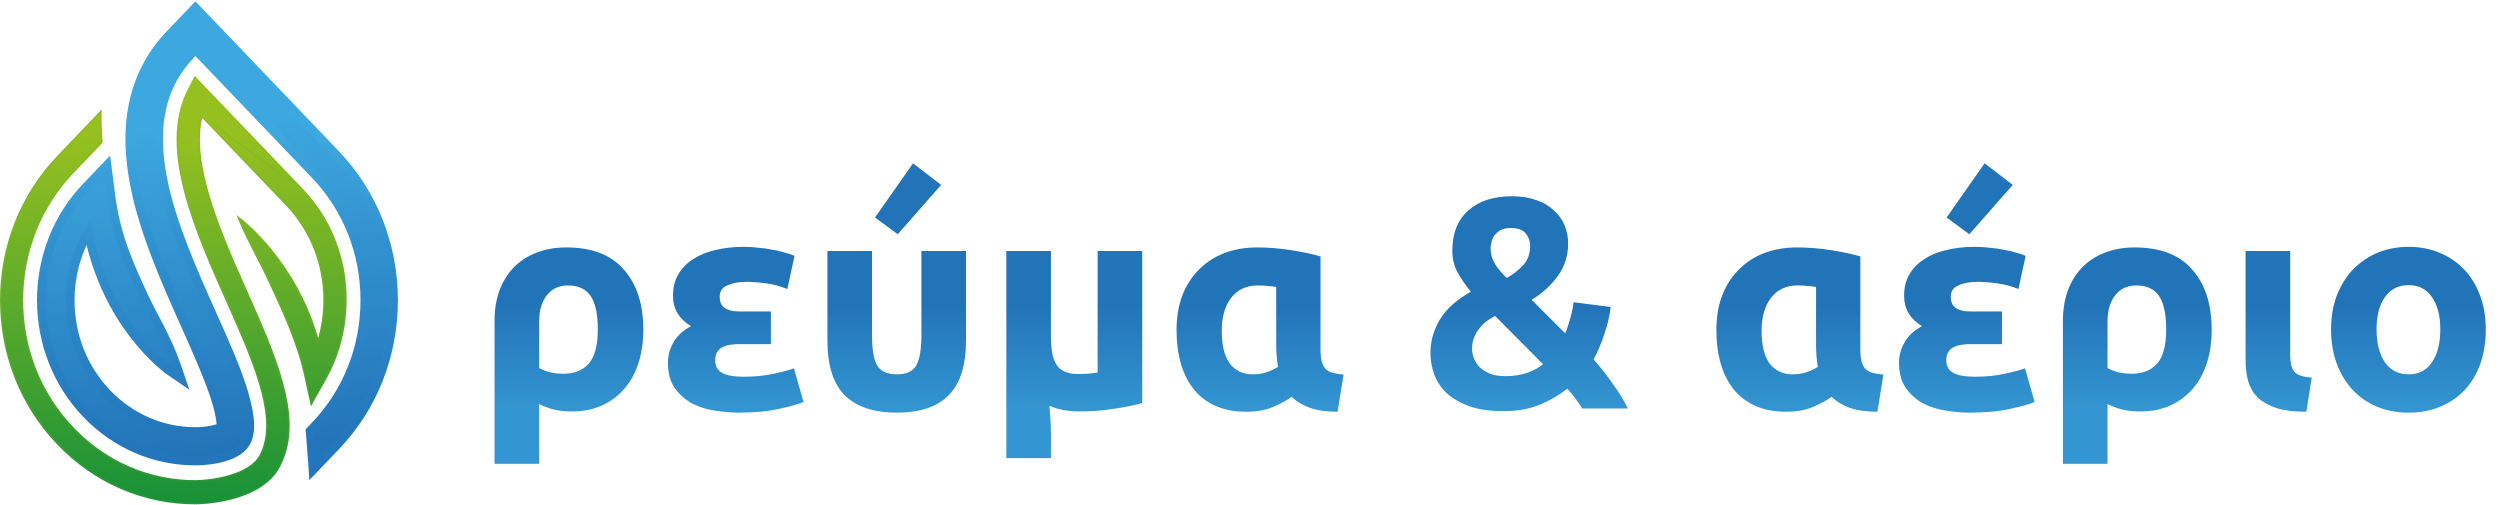 <svg width="1420" height="287" viewBox="0 0 1420 287" fill="none" xmlns="http://www.w3.org/2000/svg">
<path d="M114.556 65.991C111.217 79.469 113.773 95.878 119.149 113.322C124.636 131.128 133.034 149.928 140.979 167.667L140.979 167.668C150.194 188.254 157.82 206.342 161.551 222.347C165.284 238.361 165.134 252.354 158.726 264.714C153.267 275.284 141.64 280.578 131.309 283.239C120.957 285.907 111.767 285.966 111 285.966C81.487 285.966 53.707 273.929 32.859 252.146C12.012 230.364 0.5 201.35 0.5 170.534C0.5 139.718 12.012 110.703 32.859 88.921L56.388 64.26L57.266 63.339L57.249 64.612C57.175 70.314 57.324 75.542 57.772 80.611L57.792 80.837L57.635 81.001L41.45 97.912C22.883 117.311 12.665 143.101 12.665 170.534C12.665 197.967 22.883 223.757 41.45 243.156C60.016 262.555 84.689 273.222 110.925 273.222C115.007 273.222 122.733 272.542 130.211 270.365C137.717 268.18 144.826 264.53 147.873 258.694C152.884 249.03 152.653 237.16 149.002 222.898C145.352 208.638 138.308 192.077 129.801 173.087L129.801 173.087C120.551 152.387 110.66 130.25 105.149 109.201C99.641 88.159 98.482 68.106 106.807 51.618L106.808 51.616L110.405 44.57L110.725 43.943L111.211 44.451L171.456 107.397L114.556 65.991ZM114.556 65.991L162.716 116.31C176.562 130.777 184.158 149.99 184.158 170.455C184.158 178.433 182.994 186.275 180.725 193.792C174.62 171.469 163.868 154.374 154.55 142.789C149.775 136.852 145.376 132.36 142.167 129.351C140.563 127.846 139.256 126.712 138.349 125.952C137.896 125.573 137.542 125.287 137.301 125.095C137.18 124.999 137.088 124.927 137.025 124.879L136.999 124.858C136.98 124.844 136.965 124.832 136.954 124.824L136.935 124.809L136.93 124.806L136.929 124.805C136.929 124.804 136.928 124.804 136.627 125.203L136.928 124.804L135.447 123.683L136.166 125.396C138.571 131.13 141.276 136.565 143.956 141.794C144.555 142.962 145.152 144.12 145.745 145.269C147.807 149.264 149.81 153.144 151.61 156.967C161.131 177.254 169.272 194.74 173.379 213.778L173.379 213.779L176.526 228.185L176.806 229.466L177.45 228.324L184.644 215.562C192.329 201.942 196.397 186.279 196.398 170.38C196.548 146.686 187.658 124.248 171.456 107.398L114.556 65.991Z" fill="url(#paint0_linear_79_2)" stroke="url(#paint1_linear_79_2)"/>
<path d="M112.806 6.271L111 4.384L109.194 6.271L96.38 19.659C85.394 31.138 78.358 45.048 75.349 60.93L75.347 60.939C72.88 74.232 73.283 88.57 76.399 104.771L76.4 104.775C81.71 132.121 94.358 160.34 105.422 185.023L105.471 185.134C112.669 201.271 119.382 216.323 122.989 228.395C125.422 236.733 125.65 240.926 125.583 242.616C125.245 242.793 124.807 242.987 124.254 243.188C123.197 243.574 121.888 243.925 120.416 244.222C117.47 244.815 114.058 245.151 111.075 245.151C92.065 245.151 74.205 237.455 60.728 223.375C47.248 209.29 39.842 190.576 39.842 170.612C39.842 156.769 43.422 143.51 50.152 131.951C55.303 158.055 66.174 177.254 76.094 190.162C81.447 197.127 86.524 202.261 90.277 205.665C92.154 207.367 93.702 208.637 94.79 209.489C95.334 209.915 95.763 210.236 96.062 210.454C96.211 210.564 96.327 210.647 96.409 210.705C96.45 210.734 96.482 210.756 96.505 210.772L96.533 210.792L96.542 210.798L96.545 210.8C96.546 210.801 96.547 210.802 97.962 208.74L96.547 210.802L102.773 215.073L100.327 207.93C97.535 199.778 94.044 192.471 90.641 185.843C89.546 183.71 88.469 181.663 87.429 179.686C85.203 175.456 83.144 171.543 81.429 167.776L81.426 167.769L81.423 167.763C72.965 149.463 65.92 133.947 62.9 110.79C62.9 110.789 62.9 110.788 62.9 110.787L61.402 99.05L60.739 93.853L57.116 97.638L49.098 106.015C32.607 123.247 23.527 146.184 23.527 170.534C23.527 194.884 32.607 217.821 49.098 235.052C65.594 252.288 87.597 261.817 111 261.817H111H111H111H111H111.001H111.001H111.001H111.001H111.001H111.001H111.001H111.001H111.002H111.002H111.002H111.002H111.002H111.002H111.002H111.003H111.003H111.003H111.003H111.003H111.003H111.003H111.004H111.004H111.004H111.004H111.004H111.004H111.004H111.005H111.005H111.005H111.005H111.005H111.005H111.005H111.006H111.006H111.006H111.006H111.006H111.006H111.007H111.007H111.007H111.007H111.007H111.007H111.008H111.008H111.008H111.008H111.008H111.009H111.009H111.009H111.009H111.01H111.01H111.01H111.01H111.01H111.011H111.011H111.011H111.011H111.011H111.011H111.011H111.011H111.012H111.012H111.012H111.012H111.012H111.012H111.012H111.013H111.013H111.013H111.013H111.013H111.013H111.013H111.013H111.014H111.014H111.014H111.014H111.014H111.014H111.014H111.015H111.015H111.015H111.015H111.015H111.015H111.016H111.016H111.016H111.016H111.016H111.016H111.017H111.017H111.017H111.017H111.017H111.017H111.017H111.018H111.018H111.018H111.018H111.018H111.019H111.019H111.019H111.019H111.019H111.019H111.02H111.02H111.02H111.02H111.02H111.02H111.021H111.021H111.021H111.021H111.021H111.022H111.022H111.022H111.022H111.022H111.023H111.023H111.023H111.023H111.023H111.024H111.024H111.024H111.024H111.024H111.025H111.025H111.025H111.025H111.025H111.026H111.026H111.026H111.026H111.027H111.027H111.027H111.027H111.027H111.028H111.028H111.028H111.028H111.029H111.029H111.029H111.029H111.03H111.03H111.03H111.03H111.031H111.031H111.031H111.031H111.031H111.032H111.032H111.032H111.032H111.033H111.033H111.033H111.034H111.034H111.034H111.034H111.035H111.035H111.035H111.035H111.036H111.036H111.036H111.036H111.037H111.037H111.037H111.038H111.038H111.038H111.038H111.039H111.039H111.039H111.039H111.04H111.04H111.04H111.041H111.041H111.041H111.042H111.042H111.042H111.042H111.043H111.043H111.043H111.044H111.044H111.044H111.045H111.045H111.045H111.046H111.046H111.046H111.046H111.047H111.047H111.047H111.048H111.048H111.048H111.049H111.049H111.049H111.05H111.05H111.05H111.051H111.051H111.051H111.052H111.052H111.052H111.053H111.053H111.054H111.054H111.054H111.055H111.055H111.055H111.056H111.056H111.056H111.057H111.057H111.057H111.058H111.058H111.059H111.059H111.059H111.06H111.06H111.06H111.061H111.061H111.062H111.062H111.062H111.063H111.063H111.064H111.064H111.064H111.065H111.065H111.066H111.066H111.066H111.067H111.067H111.068H111.068H111.068H111.069H111.069H111.07H111.07H111.07H111.071H111.071H111.072H111.072H111.073H111.073H111.073H111.074H111.074H111.075C112.726 261.817 117.588 261.716 122.925 260.674C128.147 259.655 134.379 257.634 138.246 253.411L138.255 253.401C140.838 250.549 141.864 246.466 141.824 241.592C141.784 236.695 140.667 230.652 138.578 223.466L138.577 223.462C134.697 210.188 127.645 194.436 120.251 177.968C109.433 153.793 97.354 126.74 92.398 101.473C89.669 87.289 89.326 75.088 91.353 64.12L91.354 64.116C93.664 51.52 99.283 40.532 107.939 31.412C107.94 31.41 107.941 31.409 107.943 31.408L111 28.213L179.03 99.294C197.232 118.312 207.26 143.603 207.26 170.534C207.26 197.461 197.234 222.675 179.105 241.696C179.104 241.697 179.103 241.698 179.102 241.699L176.932 243.965L176.152 244.78L176.247 245.904C176.697 251.229 177.145 256.688 177.443 261.204L177.817 266.87L181.743 262.768L190.657 253.454C190.657 253.454 190.658 253.454 190.658 253.453C211.876 231.364 223.5 201.848 223.5 170.534C223.5 139.214 211.797 109.701 190.585 87.538L112.806 6.271Z" fill="url(#paint2_linear_79_2)" stroke="url(#paint3_linear_79_2)" stroke-width="5"/>
<path d="M324.93 233.7C320.85 233.7 317.28 233.303 314.22 232.51C311.16 231.717 308.497 230.697 306.23 229.45V263.45H280.9V182.19C280.9 175.957 281.807 170.29 283.62 165.19C285.547 159.977 288.267 155.557 291.78 151.93C295.293 148.303 299.543 145.527 304.53 143.6C309.63 141.56 315.353 140.54 321.7 140.54C336.207 140.54 347.087 144.733 354.34 153.12C361.707 161.393 365.39 172.783 365.39 187.29C365.39 194.203 364.483 200.493 362.67 206.16C360.857 211.827 358.193 216.7 354.68 220.78C351.167 224.86 346.917 228.033 341.93 230.3C336.943 232.567 331.277 233.7 324.93 233.7ZM306.23 209.05C307.817 209.957 309.8 210.75 312.18 211.43C314.56 211.997 317.223 212.28 320.17 212.28C326.177 212.28 330.88 210.41 334.28 206.67C337.793 202.817 339.55 196.3 339.55 187.12C339.55 178.393 338.19 172.047 335.47 168.08C332.75 164.113 328.443 162.13 322.55 162.13C320.397 162.13 318.3 162.527 316.26 163.32C314.333 164.113 312.633 165.36 311.16 167.06C309.687 168.647 308.497 170.743 307.59 173.35C306.683 175.957 306.23 179.13 306.23 182.87V209.05ZM422.392 140.2C425.112 140.2 427.888 140.37 430.722 140.71C433.668 140.937 436.445 141.333 439.052 141.9C441.772 142.353 444.152 142.92 446.192 143.6C448.345 144.167 450.045 144.733 451.292 145.3L447.212 164.17C443.358 162.583 439.335 161.507 435.142 160.94C430.948 160.373 427.208 160.09 423.922 160.09C419.615 160.09 415.988 160.77 413.042 162.13C410.208 163.377 408.792 165.473 408.792 168.42C408.792 170.347 409.132 171.877 409.812 173.01C410.605 174.143 411.568 174.993 412.702 175.56C413.948 176.127 415.252 176.523 416.612 176.75C418.085 176.863 419.445 176.92 420.692 176.92H437.862V195.45H420.352C418.538 195.45 416.782 195.563 415.082 195.79C413.382 196.017 411.852 196.47 410.492 197.15C409.245 197.717 408.225 198.623 407.432 199.87C406.638 201.003 406.242 202.59 406.242 204.63C406.242 207.917 407.545 210.297 410.152 211.77C412.758 213.243 416.895 213.98 422.562 213.98C428.682 213.98 434.348 213.413 439.562 212.28C444.775 211.147 448.572 210.127 450.952 209.22L456.392 228.26C453.785 229.507 449.252 230.81 442.792 232.17C436.445 233.643 428.682 234.38 419.502 234.38C415.195 234.38 410.662 233.983 405.902 233.19C401.255 232.51 396.948 231.15 392.982 229.11C389.128 226.957 385.898 224.067 383.292 220.44C380.685 216.7 379.382 211.883 379.382 205.99C379.382 202.023 380.402 198.227 382.442 194.6C384.482 190.86 387.825 187.743 392.472 185.25C389.185 183.323 386.635 180.887 384.822 177.94C383.122 174.993 382.272 171.65 382.272 167.91C382.272 163.377 383.235 159.41 385.162 156.01C387.202 152.497 389.978 149.607 393.492 147.34C397.005 144.96 401.198 143.203 406.072 142.07C411.058 140.823 416.498 140.2 422.392 140.2ZM509.412 234.38C496.265 234.38 486.405 231.093 479.832 224.52C473.259 217.947 469.972 207.577 469.972 193.41V142.58H495.302V190.52C495.302 198.34 496.265 204.007 498.192 207.52C500.232 210.92 503.972 212.62 509.412 212.62C514.852 212.62 518.535 210.92 520.462 207.52C522.389 204.007 523.352 198.34 523.352 190.52V142.58H548.682V193.41C548.682 207.577 545.395 217.947 538.822 224.52C532.362 231.093 522.559 234.38 509.412 234.38ZM534.572 105.01L509.922 133.06L497.002 123.54L518.592 92.77L534.572 105.01ZM596.923 142.58V190.52C596.923 194.827 597.207 198.397 597.773 201.23C598.453 204.063 599.417 206.33 600.663 208.03C602.023 209.617 603.667 210.75 605.593 211.43C607.52 212.11 609.787 212.45 612.393 212.45C614.207 212.45 616.077 212.393 618.003 212.28C620.043 212.053 621.857 211.827 623.443 211.6V142.58H648.773V228.94C644.353 230.187 639.027 231.263 632.793 232.17C626.673 233.19 620.043 233.7 612.903 233.7C609.957 233.7 606.953 233.417 603.893 232.85C600.833 232.283 598.227 231.49 596.073 230.47C596.3 232.737 596.47 235.003 596.583 237.27C596.81 239.65 596.923 242.937 596.923 247.13V260.22H571.593V142.58H596.923ZM759.741 233.87C753.508 233.87 748.294 233.133 744.101 231.66C739.908 230.187 736.451 228.09 733.731 225.37C731.351 227.183 727.951 229.053 723.531 230.98C719.224 232.907 714.011 233.87 707.891 233.87C695.198 233.87 685.394 229.79 678.481 221.63C671.681 213.357 668.281 201.91 668.281 187.29C668.281 180.377 669.301 174.087 671.341 168.42C673.494 162.64 676.554 157.71 680.521 153.63C684.488 149.437 689.304 146.207 694.971 143.94C700.638 141.673 707.041 140.54 714.181 140.54C720.414 140.54 726.761 141.05 733.221 142.07C739.794 143.09 745.404 144.28 750.051 145.64V198.34C750.051 201.173 750.278 203.497 750.731 205.31C751.184 207.01 751.921 208.427 752.941 209.56C753.961 210.58 755.321 211.317 757.021 211.77C758.721 212.223 760.761 212.563 763.141 212.79L759.741 233.87ZM711.461 212.62C714.408 212.62 717.071 212.223 719.451 211.43C721.831 210.637 723.984 209.617 725.911 208.37C725.231 204.517 724.891 200.323 724.891 195.79V162.98C723.418 162.753 721.944 162.583 720.471 162.47C718.998 162.243 716.958 162.13 714.351 162.13C707.891 162.13 702.848 164.51 699.221 169.27C695.708 173.917 693.951 180.15 693.951 187.97C693.951 196.13 695.481 202.307 698.541 206.5C701.714 210.58 706.021 212.62 711.461 212.62ZM812.509 200.72C812.509 196.413 813.132 192.503 814.379 188.99C815.625 185.363 817.269 182.133 819.309 179.3C821.462 176.353 823.899 173.803 826.619 171.65C829.452 169.383 832.399 167.4 835.459 165.7C832.739 162.413 830.302 158.9 828.149 155.16C825.995 151.307 824.919 147.113 824.919 142.58C824.919 132.607 827.922 124.957 833.929 119.63C839.935 114.19 848.209 111.47 858.749 111.47C864.075 111.47 868.722 112.207 872.689 113.68C876.655 115.04 879.942 116.967 882.549 119.46C885.269 121.84 887.309 124.673 888.669 127.96C890.029 131.133 890.709 134.59 890.709 138.33C890.709 145.243 888.725 151.42 884.759 156.86C880.905 162.187 875.975 166.663 869.969 170.29L889.009 189.33C890.029 187.063 890.992 184.23 891.899 180.83C892.919 177.317 893.542 174.257 893.769 171.65L914.849 174.37C914.622 176.523 914.225 178.903 913.659 181.51C913.092 184.003 912.355 186.553 911.449 189.16C910.655 191.767 909.692 194.373 908.559 196.98C907.539 199.587 906.405 201.967 905.159 204.12C908.785 208.2 912.299 212.677 915.699 217.55C919.212 222.31 922.215 227.127 924.709 232H898.699C897.792 230.527 896.545 228.713 894.959 226.56C893.372 224.293 891.785 222.367 890.199 220.78C885.665 224.407 880.395 227.467 874.389 229.96C868.382 232.34 861.639 233.53 854.159 233.53C846.225 233.53 839.595 232.567 834.269 230.64C828.942 228.6 824.635 226.05 821.349 222.99C818.175 219.817 815.909 216.303 814.549 212.45C813.189 208.483 812.509 204.573 812.509 200.72ZM836.139 198.17C836.139 199.87 836.479 201.627 837.159 203.44C837.839 205.253 838.915 206.953 840.389 208.54C841.975 210.013 843.959 211.26 846.339 212.28C848.719 213.187 851.609 213.64 855.009 213.64C859.769 213.64 863.905 213.017 867.419 211.77C871.045 210.523 874.049 208.88 876.429 206.84L849.229 179.47C847.642 180.263 846.055 181.227 844.469 182.36C842.995 183.493 841.635 184.853 840.389 186.44C839.142 187.913 838.122 189.613 837.329 191.54C836.535 193.467 836.139 195.677 836.139 198.17ZM869.119 139.52C869.119 136.913 868.269 134.59 866.569 132.55C864.869 130.51 862.035 129.49 858.069 129.49C854.442 129.49 851.609 130.623 849.569 132.89C847.642 135.043 846.679 137.877 846.679 141.39C846.679 144.337 847.529 147.227 849.229 150.06C850.929 152.78 853.139 155.387 855.859 157.88C859.485 155.84 862.602 153.403 865.209 150.57C867.815 147.737 869.119 144.053 869.119 139.52ZM1066.37 233.87C1060.14 233.87 1054.93 233.133 1050.73 231.66C1046.54 230.187 1043.08 228.09 1040.36 225.37C1037.98 227.183 1034.58 229.053 1030.16 230.98C1025.86 232.907 1020.64 233.87 1014.52 233.87C1001.83 233.87 992.025 229.79 985.112 221.63C978.312 213.357 974.912 201.91 974.912 187.29C974.912 180.377 975.932 174.087 977.972 168.42C980.125 162.64 983.185 157.71 987.152 153.63C991.118 149.437 995.935 146.207 1001.6 143.94C1007.27 141.673 1013.67 140.54 1020.81 140.54C1027.05 140.54 1033.39 141.05 1039.85 142.07C1046.43 143.09 1052.04 144.28 1056.68 145.64V198.34C1056.68 201.173 1056.91 203.497 1057.36 205.31C1057.82 207.01 1058.55 208.427 1059.57 209.56C1060.59 210.58 1061.95 211.317 1063.65 211.77C1065.35 212.223 1067.39 212.563 1069.77 212.79L1066.37 233.87ZM1018.09 212.62C1021.04 212.62 1023.7 212.223 1026.08 211.43C1028.46 210.637 1030.62 209.617 1032.54 208.37C1031.86 204.517 1031.52 200.323 1031.52 195.79V162.98C1030.05 162.753 1028.58 162.583 1027.1 162.47C1025.63 162.243 1023.59 162.13 1020.98 162.13C1014.52 162.13 1009.48 164.51 1005.85 169.27C1002.34 173.917 1000.58 180.15 1000.58 187.97C1000.58 196.13 1002.11 202.307 1005.17 206.5C1008.35 210.58 1012.65 212.62 1018.09 212.62ZM1121.65 140.2C1124.37 140.2 1127.15 140.37 1129.98 140.71C1132.93 140.937 1135.7 141.333 1138.31 141.9C1141.03 142.353 1143.41 142.92 1145.45 143.6C1147.6 144.167 1149.3 144.733 1150.55 145.3L1146.47 164.17C1142.62 162.583 1138.59 161.507 1134.4 160.94C1130.21 160.373 1126.47 160.09 1123.18 160.09C1118.87 160.09 1115.25 160.77 1112.3 162.13C1109.47 163.377 1108.05 165.473 1108.05 168.42C1108.05 170.347 1108.39 171.877 1109.07 173.01C1109.86 174.143 1110.83 174.993 1111.96 175.56C1113.21 176.127 1114.51 176.523 1115.87 176.75C1117.34 176.863 1118.7 176.92 1119.95 176.92H1137.12V195.45H1119.61C1117.8 195.45 1116.04 195.563 1114.34 195.79C1112.64 196.017 1111.11 196.47 1109.75 197.15C1108.5 197.717 1107.48 198.623 1106.69 199.87C1105.9 201.003 1105.5 202.59 1105.5 204.63C1105.5 207.917 1106.8 210.297 1109.41 211.77C1112.02 213.243 1116.15 213.98 1121.82 213.98C1127.94 213.98 1133.61 213.413 1138.82 212.28C1144.03 211.147 1147.83 210.127 1150.21 209.22L1155.65 228.26C1153.04 229.507 1148.51 230.81 1142.05 232.17C1135.7 233.643 1127.94 234.38 1118.76 234.38C1114.45 234.38 1109.92 233.983 1105.16 233.19C1100.51 232.51 1096.21 231.15 1092.24 229.11C1088.39 226.957 1085.16 224.067 1082.55 220.44C1079.94 216.7 1078.64 211.883 1078.64 205.99C1078.64 202.023 1079.66 198.227 1081.7 194.6C1083.74 190.86 1087.08 187.743 1091.73 185.25C1088.44 183.323 1085.89 180.887 1084.08 177.94C1082.38 174.993 1081.53 171.65 1081.53 167.91C1081.53 163.377 1082.49 159.41 1084.42 156.01C1086.46 152.497 1089.24 149.607 1092.75 147.34C1096.26 144.96 1100.46 143.203 1105.33 142.07C1110.32 140.823 1115.76 140.2 1121.65 140.2ZM1143.24 105.01L1118.59 133.06L1105.67 123.54L1127.26 92.77L1143.24 105.01ZM1215.77 233.7C1211.69 233.7 1208.12 233.303 1205.06 232.51C1202 231.717 1199.34 230.697 1197.07 229.45V263.45H1171.74V182.19C1171.74 175.957 1172.65 170.29 1174.46 165.19C1176.39 159.977 1179.11 155.557 1182.62 151.93C1186.13 148.303 1190.38 145.527 1195.37 143.6C1200.47 141.56 1206.19 140.54 1212.54 140.54C1227.05 140.54 1237.93 144.733 1245.18 153.12C1252.55 161.393 1256.23 172.783 1256.23 187.29C1256.23 194.203 1255.32 200.493 1253.51 206.16C1251.7 211.827 1249.03 216.7 1245.52 220.78C1242.01 224.86 1237.76 228.033 1232.77 230.3C1227.78 232.567 1222.12 233.7 1215.77 233.7ZM1197.07 209.05C1198.66 209.957 1200.64 210.75 1203.02 211.43C1205.4 211.997 1208.06 212.28 1211.01 212.28C1217.02 212.28 1221.72 210.41 1225.12 206.67C1228.63 202.817 1230.39 196.3 1230.39 187.12C1230.39 178.393 1229.03 172.047 1226.31 168.08C1223.59 164.113 1219.28 162.13 1213.39 162.13C1211.24 162.13 1209.14 162.527 1207.1 163.32C1205.17 164.113 1203.47 165.36 1202 167.06C1200.53 168.647 1199.34 170.743 1198.43 173.35C1197.52 175.957 1197.07 179.13 1197.07 182.87V209.05ZM1310 233.87C1303.2 233.87 1297.59 233.19 1293.17 231.83C1288.75 230.357 1285.18 228.373 1282.46 225.88C1279.85 223.273 1278.04 220.213 1277.02 216.7C1276 213.073 1275.49 209.05 1275.49 204.63V142.58H1300.82V201.91C1300.82 205.877 1301.56 208.88 1303.03 210.92C1304.62 212.96 1307.96 214.15 1313.06 214.49L1310 233.87ZM1411.93 187.12C1411.93 194.147 1410.91 200.607 1408.87 206.5C1406.83 212.28 1403.89 217.267 1400.03 221.46C1396.18 225.54 1391.53 228.713 1386.09 230.98C1380.77 233.247 1374.76 234.38 1368.07 234.38C1361.5 234.38 1355.49 233.247 1350.05 230.98C1344.73 228.713 1340.14 225.54 1336.28 221.46C1332.43 217.267 1329.43 212.28 1327.27 206.5C1325.12 200.607 1324.04 194.147 1324.04 187.12C1324.04 180.093 1325.12 173.69 1327.27 167.91C1329.54 162.13 1332.6 157.2 1336.45 153.12C1340.42 149.04 1345.07 145.867 1350.39 143.6C1355.83 141.333 1361.73 140.2 1368.07 140.2C1374.53 140.2 1380.43 141.333 1385.75 143.6C1391.19 145.867 1395.84 149.04 1399.69 153.12C1403.55 157.2 1406.55 162.13 1408.7 167.91C1410.86 173.69 1411.93 180.093 1411.93 187.12ZM1386.09 187.12C1386.09 179.3 1384.51 173.18 1381.33 168.76C1378.27 164.227 1373.85 161.96 1368.07 161.96C1362.29 161.96 1357.82 164.227 1354.64 168.76C1351.47 173.18 1349.88 179.3 1349.88 187.12C1349.88 194.94 1351.47 201.173 1354.64 205.82C1357.82 210.353 1362.29 212.62 1368.07 212.62C1373.85 212.62 1378.27 210.353 1381.33 205.82C1384.51 201.173 1386.09 194.94 1386.09 187.12Z" fill="url(#paint4_linear_79_2)"/>
<defs>
<linearGradient id="paint0_linear_79_2" x1="98.987" y1="77.599" x2="97.76" y2="298.371" gradientUnits="userSpaceOnUse">
<stop stop-color="#96C01F"/>
<stop offset="1" stop-color="#0F8E3A"/>
</linearGradient>
<linearGradient id="paint1_linear_79_2" x1="98.082" y1="50.669" x2="98.082" y2="285.153" gradientUnits="userSpaceOnUse">
<stop stop-color="#96C01F"/>
<stop offset="0.5" stop-color="#6AAF27"/>
<stop offset="1" stop-color="#239536"/>
</linearGradient>
<linearGradient id="paint2_linear_79_2" x1="131.853" y1="255.88" x2="112.239" y2="70.51" gradientUnits="userSpaceOnUse">
<stop stop-color="#2274B9"/>
<stop offset="1" stop-color="#3DA7DF"/>
</linearGradient>
<linearGradient id="paint3_linear_79_2" x1="123.135" y1="77.288" x2="123.135" y2="250.313" gradientUnits="userSpaceOnUse">
<stop stop-color="#3DA7DF"/>
<stop offset="0.354" stop-color="#3191CF"/>
<stop offset="1" stop-color="#2376BB"/>
</linearGradient>
<linearGradient id="paint4_linear_79_2" x1="1393" y1="168" x2="1393" y2="232" gradientUnits="userSpaceOnUse">
<stop offset="0.104" stop-color="#2274B9"/>
<stop offset="1" stop-color="#3395D1"/>
</linearGradient>
</defs>
</svg>
